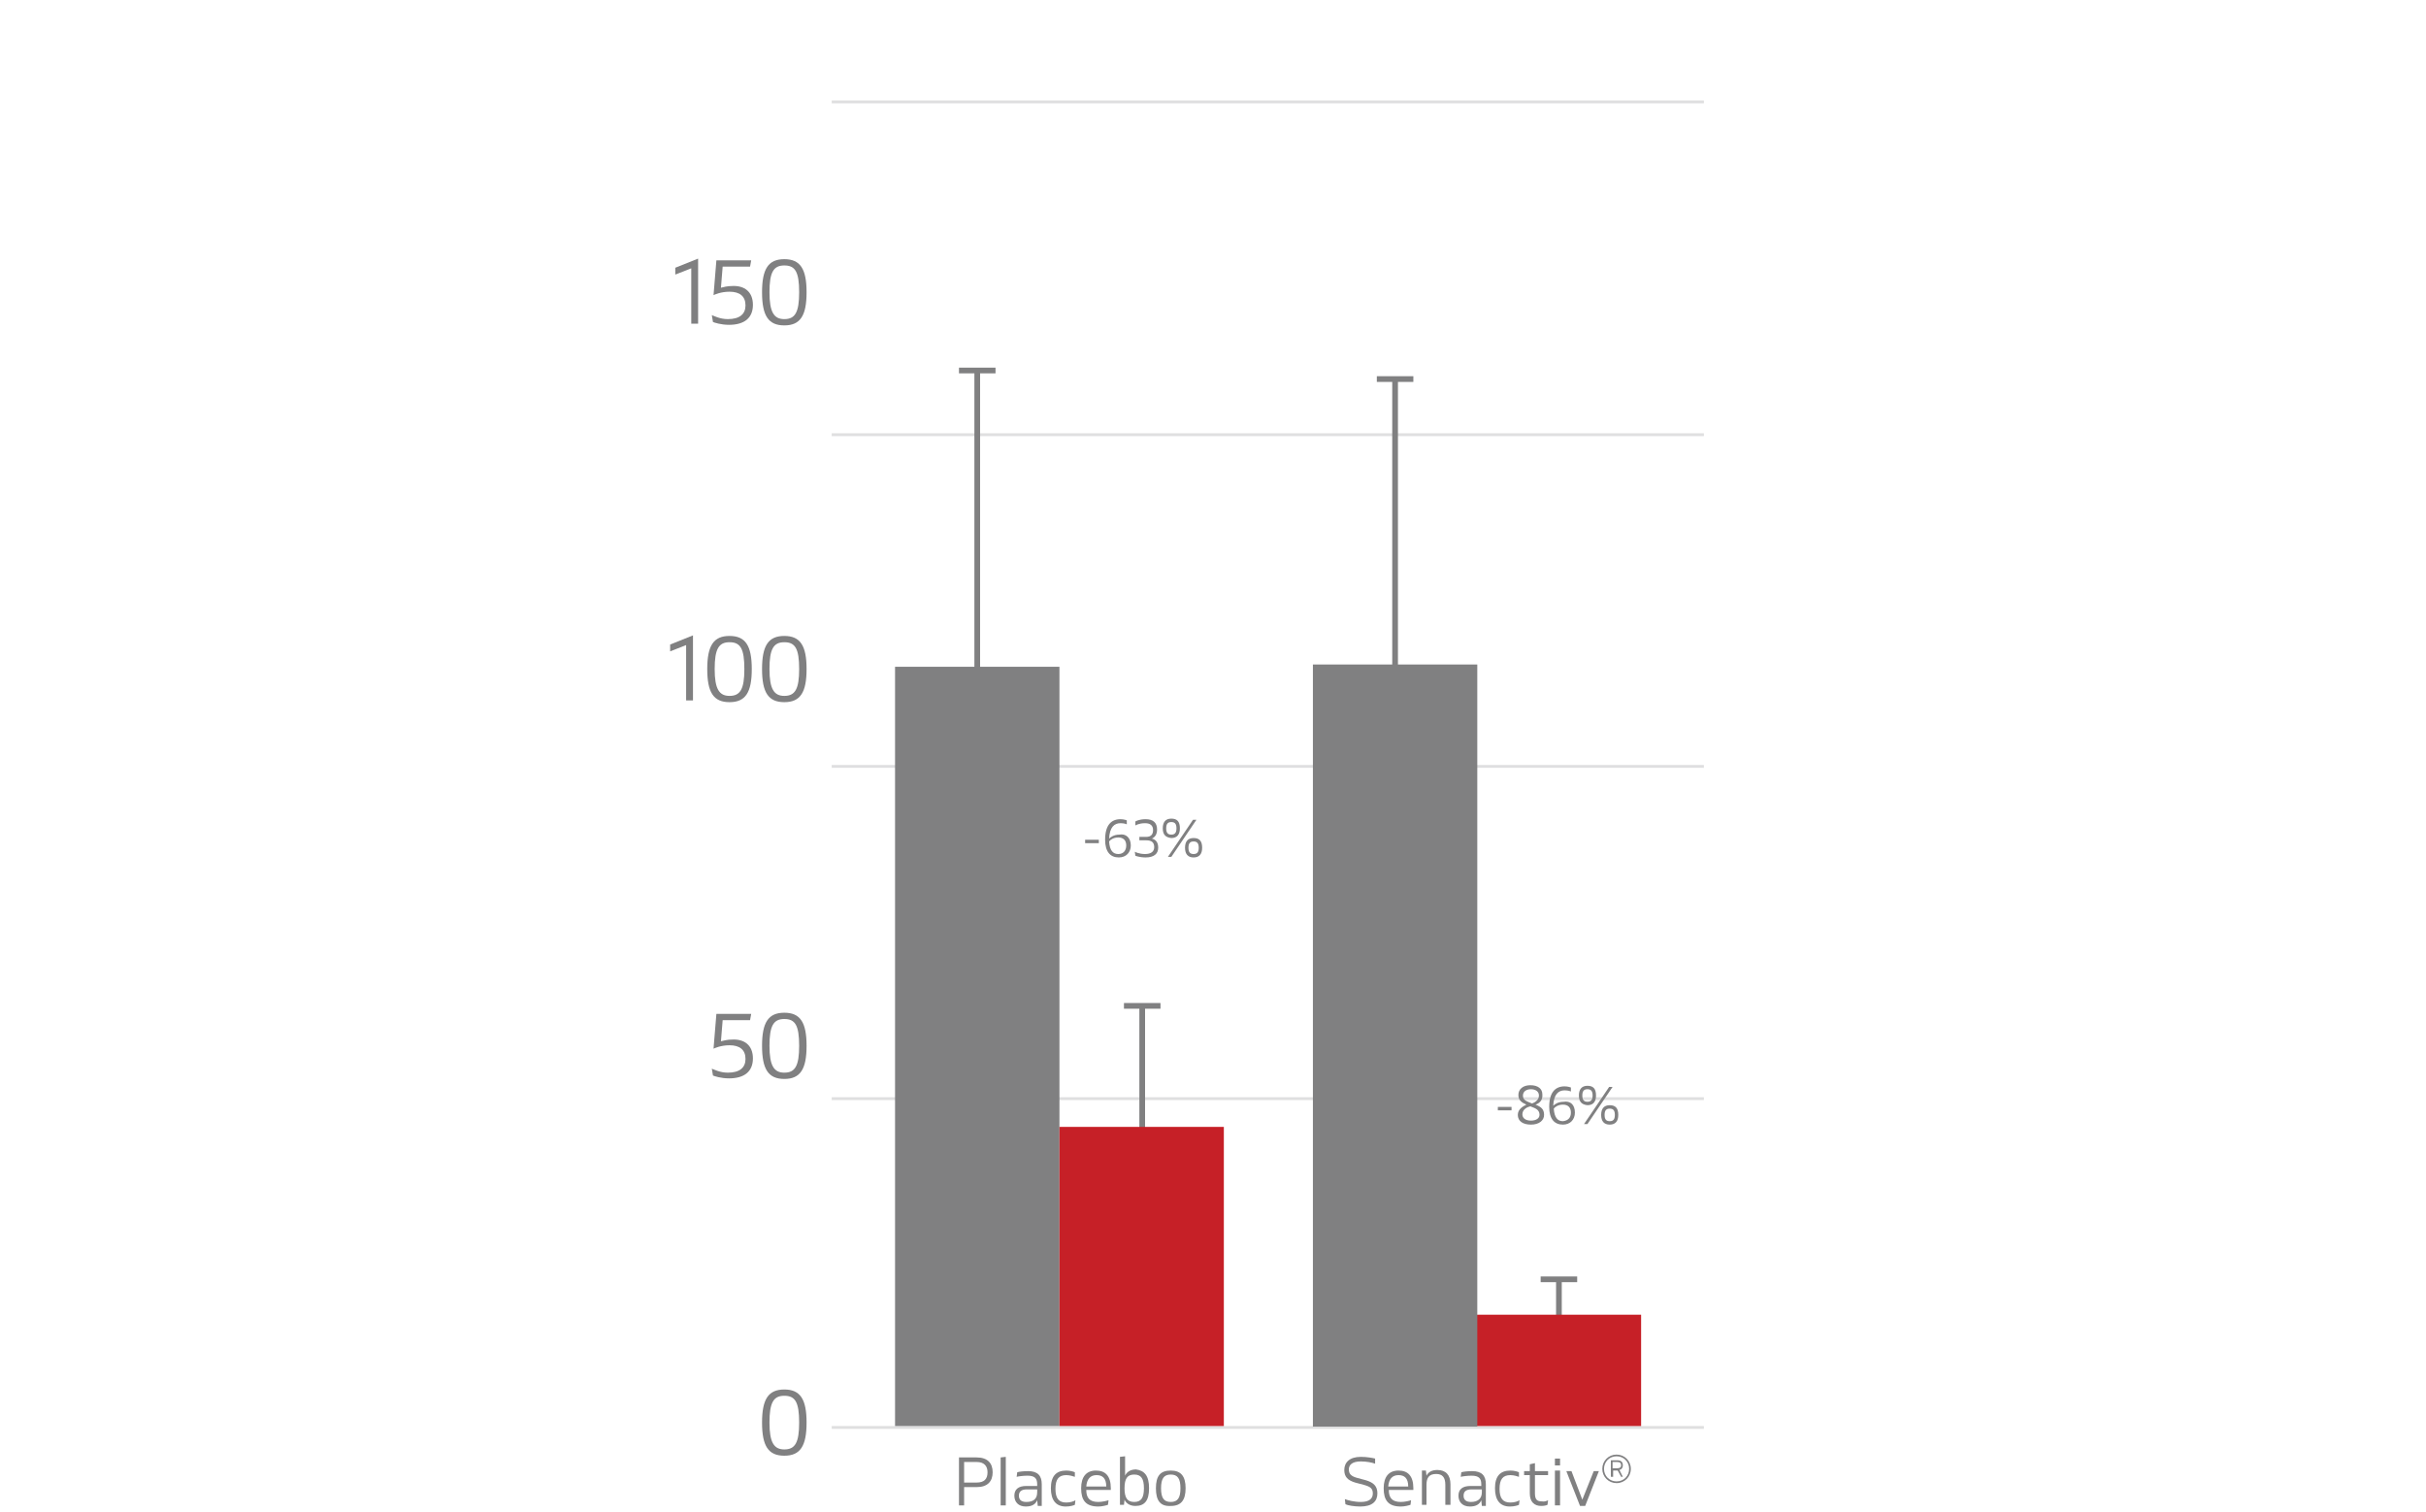 <?xml version="1.0" encoding="utf-8"?>
<!-- Generator: Adobe Illustrator 27.5.0, SVG Export Plug-In . SVG Version: 6.00 Build 0)  -->
<svg version="1.1" id="Layer_1" xmlns="http://www.w3.org/2000/svg" xmlns:xlink="http://www.w3.org/1999/xlink" x="0px" y="0px"
	 viewBox="0 0 425 264.9" style="enable-background:new 0 0 425 264.9;" xml:space="preserve">
<style type="text/css">
	.st0{opacity:0.25;}
	.st1{fill:#818182;}
	.st2{fill:#808081;}
	.st3{fill:#C62027;}
</style>
<g>
	<g>
		<g>
			<g>
				<g class="st0">
					<g>
						<rect x="145.7" y="249.8" class="st1" width="152.8" height="0.5"/>
					</g>
				</g>
				<g class="st0">
					<g>
						<rect x="145.7" y="192.2" class="st1" width="152.8" height="0.5"/>
					</g>
				</g>
				<g class="st0">
					<g>
						<rect x="145.7" y="134" class="st1" width="152.8" height="0.5"/>
					</g>
				</g>
				<g class="st0">
					<g>
						<rect x="145.7" y="17.6" class="st1" width="152.8" height="0.5"/>
					</g>
				</g>
				<g class="st0">
					<g>
						<rect x="145.7" y="75.9" class="st1" width="152.8" height="0.5"/>
					</g>
				</g>
			</g>
		</g>
	</g>
	<g>
		<g>
			<path class="st2" d="M118.3,46.9l4-1.6v11.4h-1.2V47l-2.8,1.1V46.9z"/>
			<path class="st2" d="M131.9,53.4c0,2.3-1.5,3.5-4.2,3.5c-1.4,0-2.6-0.4-2.8-0.5l-0.2-1.2c0.3,0.1,1.4,0.7,2.8,0.7
				c2.1,0,3.1-0.9,3.1-2.4c0-1.6-1-2.4-2.8-2.4c-1.5,0-2.6,0.5-2.8,0.6l0.5-6.1h6.1l-0.2,1.1h-4.8l-0.3,3.7c0.4-0.1,1.1-0.3,2-0.3
				C130.4,50,131.9,51.1,131.9,53.4z"/>
			<path class="st2" d="M133.5,51.2c0-4.1,1.1-5.8,3.9-5.8c2.8,0,3.9,1.7,3.9,5.8c0,4.1-1.1,5.8-3.9,5.8S133.5,55.3,133.5,51.2z
				 M140,51.2c0-3.6-0.7-4.7-2.6-4.7c-1.9,0-2.6,1.2-2.6,4.7s0.8,4.7,2.6,4.7C139.3,55.9,140,54.7,140,51.2z"/>
			<path class="st2" d="M117.4,112.9l4-1.6v11.4h-1.2V113l-2.8,1.1V112.9z"/>
			<path class="st2" d="M123.9,117.2c0-4.1,1.1-5.8,3.9-5.8s3.9,1.7,3.9,5.8s-1.1,5.8-3.9,5.8S123.9,121.3,123.9,117.2z
				 M130.4,117.2c0-3.6-0.7-4.7-2.6-4.7s-2.6,1.2-2.6,4.7s0.8,4.7,2.6,4.7C129.7,121.9,130.4,120.7,130.4,117.2z"/>
			<path class="st2" d="M133.5,117.2c0-4.1,1.1-5.8,3.9-5.8c2.8,0,3.9,1.7,3.9,5.8s-1.1,5.8-3.9,5.8S133.5,121.3,133.5,117.2z
				 M140,117.2c0-3.6-0.7-4.7-2.6-4.7c-1.9,0-2.6,1.2-2.6,4.7s0.8,4.7,2.6,4.7C139.3,121.9,140,120.7,140,117.2z"/>
			<path class="st2" d="M131.9,185.4c0,2.3-1.5,3.5-4.2,3.5c-1.4,0-2.6-0.4-2.8-0.5l-0.2-1.2c0.3,0.1,1.4,0.7,2.8,0.7
				c2.1,0,3.1-0.9,3.1-2.4c0-1.6-1-2.4-2.8-2.4c-1.5,0-2.6,0.5-2.8,0.6l0.5-6.1h6.1l-0.2,1.1h-4.8l-0.3,3.7c0.4-0.1,1.1-0.3,2-0.3
				C130.4,182,131.9,183.1,131.9,185.4z"/>
			<path class="st2" d="M133.5,183.2c0-4.1,1.1-5.8,3.9-5.8c2.8,0,3.9,1.7,3.9,5.8s-1.1,5.8-3.9,5.8S133.5,187.3,133.5,183.2z
				 M140,183.2c0-3.6-0.7-4.7-2.6-4.7c-1.9,0-2.6,1.2-2.6,4.7s0.8,4.7,2.6,4.7C139.3,187.9,140,186.7,140,183.2z"/>
			<path class="st2" d="M133.5,249.2c0-4.1,1.1-5.8,3.9-5.8c2.8,0,3.9,1.7,3.9,5.8c0,4.1-1.1,5.8-3.9,5.8S133.5,253.3,133.5,249.2z
				 M140,249.2c0-3.6-0.7-4.7-2.6-4.7c-1.9,0-2.6,1.2-2.6,4.7s0.8,4.7,2.6,4.7C139.3,253.9,140,252.7,140,249.2z"/>
		</g>
		<g>
			<g>
				<path class="st2" d="M235.7,263.5l-0.1-0.9c0.5,0.2,1.6,0.5,2.8,0.5c1.5,0,2.1-0.6,2.1-1.5s-0.5-1.2-1.6-1.5l-1.5-0.4
					c-1.3-0.4-1.9-1-1.9-2.2c0-1.3,0.9-2.3,2.9-2.3c1.1,0,2.1,0.2,2.5,0.3v0.9c-0.5-0.2-1.5-0.4-2.5-0.4c-1.5,0-2.1,0.6-2.1,1.4
					s0.4,1.2,1.5,1.5l1.5,0.4c1.3,0.4,2,1,2,2.3c0,1.4-0.9,2.3-3,2.3C237.2,263.9,236.1,263.7,235.7,263.5z"/>
				<path class="st2" d="M242.4,260.7c0-2,0.9-3.1,2.6-3.1c1.6,0,2.6,0.9,2.6,3.1v0.3h-4.3c0,1.4,0.6,2.1,2.1,2.1
					c0.7,0,1.5-0.2,1.8-0.3l-0.1,0.8c-0.3,0.1-1,0.3-1.7,0.3C243.2,263.9,242.4,262.8,242.4,260.7z M246.7,260.4c0-1.5-0.7-2-1.7-2
					c-1.1,0-1.7,0.7-1.8,2H246.7z"/>
				<path class="st2" d="M249.1,263.7v-6.1h0.7l0.1,0.9c0.3-0.6,0.9-1,1.9-1c1.5,0,2.3,0.9,2.3,2.5v3.6h-0.9v-3.5
					c0-1.3-0.5-1.9-1.6-1.9c-1.2,0-1.7,0.6-1.7,1.9v3.5h-0.8V263.7z"/>
				<path class="st2" d="M255.5,262c0-1.1,0.7-1.7,2.1-1.7h1.9V260c0-1-0.4-1.5-1.7-1.5c-0.7,0-1.5,0.1-1.9,0.2l0.1-0.8
					c0.3-0.1,1.1-0.2,1.9-0.2c1.7,0,2.4,0.8,2.4,2.3v3.8h-0.7l-0.1-1c-0.3,0.7-0.9,1.1-2,1.1C256.2,263.9,255.5,263.1,255.5,262z
					 M259.6,261.4v-0.5h-1.8c-1,0-1.4,0.4-1.4,1.1s0.4,1.1,1.3,1.1C258.8,263.1,259.6,262.6,259.6,261.4z"/>
				<path class="st2" d="M261.9,260.7c0-2.1,0.9-3.1,2.7-3.1c0.7,0,1.3,0.2,1.5,0.3v0.8c-0.3-0.1-0.9-0.3-1.5-0.3
					c-1.3,0-1.9,0.7-1.9,2.4c0,1.7,0.6,2.4,1.9,2.4c0.7,0,1.3-0.2,1.6-0.4l-0.1,0.8c-0.2,0.1-0.8,0.3-1.6,0.3
					C262.8,263.9,261.9,262.8,261.9,260.7z"/>
				<path class="st2" d="M271.2,262.8l-0.1,0.8c-0.2,0.1-0.6,0.2-1.1,0.2c-1.2,0-2-0.7-2-2.2v-3.2h-1v-0.7h1v-1.2l0.9-0.2v1.4h2.3
					v0.7h-2.3v3.2c0,1.1,0.4,1.4,1.2,1.4C270.6,263.1,271,262.9,271.2,262.8z"/>
				<path class="st2" d="M272.4,256.7v-1.2h0.9v1.2H272.4z M272.4,263.7v-6.1h0.9v6.1H272.4z"/>
				<path class="st2" d="M279.2,257.7h0.9l-2.4,6.1h-0.9l-2.4-6.1h0.9l1.9,5L279.2,257.7z"/>
				<path class="st2" d="M280.7,257.3c0-1.4,1.1-2.5,2.5-2.5s2.5,1.1,2.5,2.5s-1.1,2.5-2.5,2.5S280.7,258.7,280.7,257.3z
					 M285.4,257.3c0-1.3-1-2.2-2.2-2.2c-1.3,0-2.2,1-2.2,2.2c0,1.3,1,2.2,2.2,2.2C284.5,259.5,285.4,258.5,285.4,257.3z
					 M282.2,258.7v-2.9h1.1c0.7,0,1,0.3,1,0.9c0,0.4-0.2,0.7-0.6,0.8l0.6,1.2H284l-0.6-1.1h-0.8v1.1H282.2z M282.5,257.2h0.8
					c0.5,0,0.7-0.2,0.7-0.5c0-0.4-0.2-0.6-0.7-0.6h-0.8V257.2z"/>
			</g>
			<g>
				<polygon class="st2" points="276.3,223.6 269.9,223.6 269.9,224.6 272.6,224.6 272.6,247 273.6,247 273.6,224.6 276.3,224.6 
									"/>
				<polygon class="st2" points="247.6,65.9 241.2,65.9 241.2,66.9 243.9,66.9 243.9,118.6 244.9,118.6 244.9,66.9 247.6,66.9 				
					"/>
				<g>
					<path class="st2" d="M262.4,194.5v-0.6h2.4v0.6H262.4z"/>
					<path class="st2" d="M269,193.5c1,0.4,1.5,0.8,1.5,1.8s-0.9,1.7-2.3,1.7s-2.3-0.6-2.3-1.7c0-1,0.9-1.5,1.5-1.8
						c-0.9-0.4-1.4-0.8-1.4-1.7c0-1,0.8-1.7,2.1-1.7c1.3,0,2.1,0.6,2.1,1.6C270.3,192.8,269.6,193.3,269,193.5L269,193.5z
						 M269.7,195.3c0-0.6-0.3-1-1.1-1.3l-0.5-0.2c-0.5,0.1-1.4,0.5-1.4,1.4c0,0.7,0.6,1.1,1.5,1.1S269.7,195.9,269.7,195.3z
						 M267.9,193.1l0.5,0.2c0.5-0.2,1.2-0.6,1.2-1.4c0-0.7-0.6-1.1-1.4-1.1s-1.4,0.4-1.4,1.1C266.8,192.5,267.1,192.8,267.9,193.1z"
						/>
					<path class="st2" d="M275.9,194.9c0,1.2-0.8,2.1-2.1,2.1c-1.5,0-2.4-1-2.4-3.1c0-2.6,1.1-3.6,2.7-3.6c0.6,0,1.1,0.2,1.1,0.2
						v0.7c0,0-0.4-0.2-1.1-0.2c-1.1,0-1.9,0.7-2,2.7c0.2-0.2,0.8-0.7,1.8-0.7C275.1,192.8,275.9,193.5,275.9,194.9z M275.2,194.9
						c0-0.9-0.5-1.4-1.4-1.4c-0.8,0-1.4,0.4-1.6,0.7c0.1,1.6,0.7,2.2,1.6,2.2C274.7,196.3,275.2,195.8,275.2,194.9z"/>
					<path class="st2" d="M276.6,191.9c0-1.1,0.5-1.7,1.5-1.7s1.5,0.5,1.5,1.7c0,1.1-0.5,1.7-1.5,1.7
						C277.1,193.5,276.6,193,276.6,191.9z M279,191.9c0-0.8-0.3-1.1-0.9-1.1s-0.9,0.3-0.9,1.1s0.3,1.1,0.9,1.1S279,192.7,279,191.9z
						 M277.5,196.9l4.4-6.5h0.6l-4.4,6.5H277.5z M280.5,195.3c0-1.1,0.5-1.7,1.5-1.7s1.5,0.5,1.5,1.7c0,1.1-0.5,1.7-1.5,1.7
						S280.5,196.4,280.5,195.3z M282.9,195.3c0-0.8-0.3-1.1-0.9-1.1s-0.9,0.3-0.9,1.1s0.3,1.1,0.9,1.1
						C282.6,196.4,282.9,196.1,282.9,195.3z"/>
				</g>
				<rect x="258.7" y="230.3" class="st3" width="28.8" height="19.5"/>
				<rect x="230" y="116.4" class="st2" width="28.8" height="133.5"/>
			</g>
		</g>
		<g>
			<g>
				<path class="st2" d="M168,263.7v-8.4h3.1c1.9,0,2.8,1,2.8,2.6s-0.9,2.6-2.8,2.6h-2.2v3.2L168,263.7L168,263.7z M168.9,259.7h2.2
					c1.3,0,1.9-0.6,1.9-1.8c0-1.1-0.6-1.8-1.9-1.8h-2.2V259.7z"/>
				<path class="st2" d="M175.3,263.7v-8.4l0.9-0.1v8.5H175.3z"/>
				<path class="st2" d="M177.7,262c0-1.1,0.7-1.7,2.1-1.7h1.9V260c0-1-0.4-1.5-1.7-1.5c-0.7,0-1.5,0.1-1.9,0.2l0.1-0.8
					c0.3-0.1,1.1-0.2,1.9-0.2c1.7,0,2.4,0.8,2.4,2.3v3.8h-0.7l-0.1-1c-0.3,0.7-0.9,1.1-2,1.1C178.4,263.9,177.7,263.1,177.7,262z
					 M181.7,261.4v-0.5h-1.8c-1,0-1.4,0.4-1.4,1.1s0.4,1.1,1.3,1.1C181,263.1,181.7,262.6,181.7,261.4z"/>
				<path class="st2" d="M184.1,260.7c0-2.1,0.9-3.1,2.7-3.1c0.7,0,1.3,0.2,1.5,0.3v0.8c-0.3-0.1-0.9-0.3-1.5-0.3
					c-1.3,0-1.9,0.7-1.9,2.4c0,1.7,0.6,2.4,1.9,2.4c0.7,0,1.3-0.2,1.6-0.4l-0.1,0.8c-0.2,0.1-0.8,0.3-1.6,0.3
					C185,263.9,184.1,262.8,184.1,260.7z"/>
				<path class="st2" d="M189.4,260.7c0-2,0.9-3.1,2.6-3.1c1.6,0,2.6,0.9,2.6,3.1v0.3h-4.3c0,1.4,0.6,2.1,2.1,2.1
					c0.7,0,1.5-0.2,1.8-0.3l-0.1,0.8c-0.3,0.1-1,0.3-1.7,0.3C190.2,263.9,189.4,262.8,189.4,260.7z M193.8,260.4c0-1.5-0.7-2-1.7-2
					c-1.1,0-1.7,0.7-1.8,2H193.8z"/>
				<path class="st2" d="M201.3,260.7c0,2.2-0.8,3.1-2.4,3.1c-1.1,0-1.7-0.6-1.9-1.1l-0.1,0.9h-0.7v-8.4l0.9-0.1v3.4
					c0.2-0.5,0.8-1.1,1.9-1.1C200.5,257.6,201.3,258.5,201.3,260.7z M200.4,260.7c0-1.7-0.5-2.4-1.7-2.4s-1.7,0.7-1.7,2.4
					s0.5,2.4,1.7,2.4S200.4,262.4,200.4,260.7z"/>
				<path class="st2" d="M202.5,260.7c0-2.2,0.8-3.1,2.6-3.1s2.6,1,2.6,3.1s-0.8,3.1-2.6,3.1C203.3,263.9,202.5,262.9,202.5,260.7z
					 M206.8,260.7c0-1.7-0.5-2.4-1.7-2.4s-1.7,0.7-1.7,2.4s0.5,2.4,1.7,2.4S206.8,262.4,206.8,260.7z"/>
			</g>
			<g>
				<polygon class="st2" points="203.3,175.7 196.9,175.7 196.9,176.7 199.6,176.7 199.6,199.2 200.6,199.2 200.6,176.7 
					203.3,176.7 				"/>
				<rect x="156.8" y="116.8" class="st2" width="28.8" height="133"/>
				<rect x="185.6" y="197.4" class="st3" width="28.8" height="52.4"/>
				<g>
					<path class="st2" d="M190.1,147.7v-0.6h2.4v0.6H190.1z"/>
					<path class="st2" d="M198.1,148.1c0,1.2-0.8,2.1-2.1,2.1c-1.5,0-2.4-1-2.4-3.1c0-2.6,1.1-3.6,2.7-3.6c0.6,0,1.1,0.2,1.1,0.2
						v0.7c0,0-0.4-0.2-1.1-0.2c-1.1,0-1.9,0.7-2,2.7c0.2-0.2,0.8-0.7,1.8-0.7C197.2,146,198.1,146.7,198.1,148.1z M197.3,148.1
						c0-0.9-0.5-1.4-1.4-1.4c-0.8,0-1.4,0.4-1.6,0.7c0.1,1.6,0.7,2.2,1.6,2.2C196.8,149.6,197.3,149,197.3,148.1z"/>
					<path class="st2" d="M200.7,150.2c-1.1,0-1.8-0.3-1.8-0.3l-0.1-0.7c0,0,0.7,0.4,1.8,0.4c1,0,1.6-0.4,1.6-1.2s-0.4-1.2-1.4-1.2
						h-1.2v-0.6h1.2c0.9,0,1.2-0.5,1.2-1.2c0-0.8-0.5-1.2-1.4-1.2c-1.1,0-1.7,0.4-1.7,0.4v-0.7c0,0,0.6-0.4,1.8-0.4
						c1.3,0,2,0.6,2,1.8c0,0.8-0.3,1.3-0.9,1.6c0.8,0.2,1.1,0.8,1.1,1.6C202.9,149.6,202.1,150.2,200.7,150.2z"/>
					<path class="st2" d="M203.7,145.1c0-1.1,0.5-1.7,1.5-1.7s1.5,0.5,1.5,1.7c0,1.1-0.5,1.7-1.5,1.7
						C204.2,146.7,203.7,146.2,203.7,145.1z M206.1,145.1c0-0.8-0.3-1.1-0.9-1.1c-0.6,0-0.9,0.3-0.9,1.1s0.3,1.1,0.9,1.1
						C205.8,146.2,206.1,145.9,206.1,145.1z M204.6,150.1l4.4-6.5h0.6l-4.4,6.5H204.6z M207.6,148.5c0-1.1,0.5-1.7,1.5-1.7
						s1.5,0.5,1.5,1.7c0,1.1-0.5,1.7-1.5,1.7S207.6,149.6,207.6,148.5z M210,148.5c0-0.8-0.3-1.1-0.9-1.1c-0.6,0-0.9,0.3-0.9,1.1
						s0.3,1.1,0.9,1.1S210,149.3,210,148.5z"/>
				</g>
				<polygon class="st2" points="174.4,64.4 168,64.4 168,65.4 170.7,65.4 170.7,117.2 171.7,117.2 171.7,65.4 174.4,65.4 				"/>
			</g>
		</g>
	</g>
</g>
</svg>
